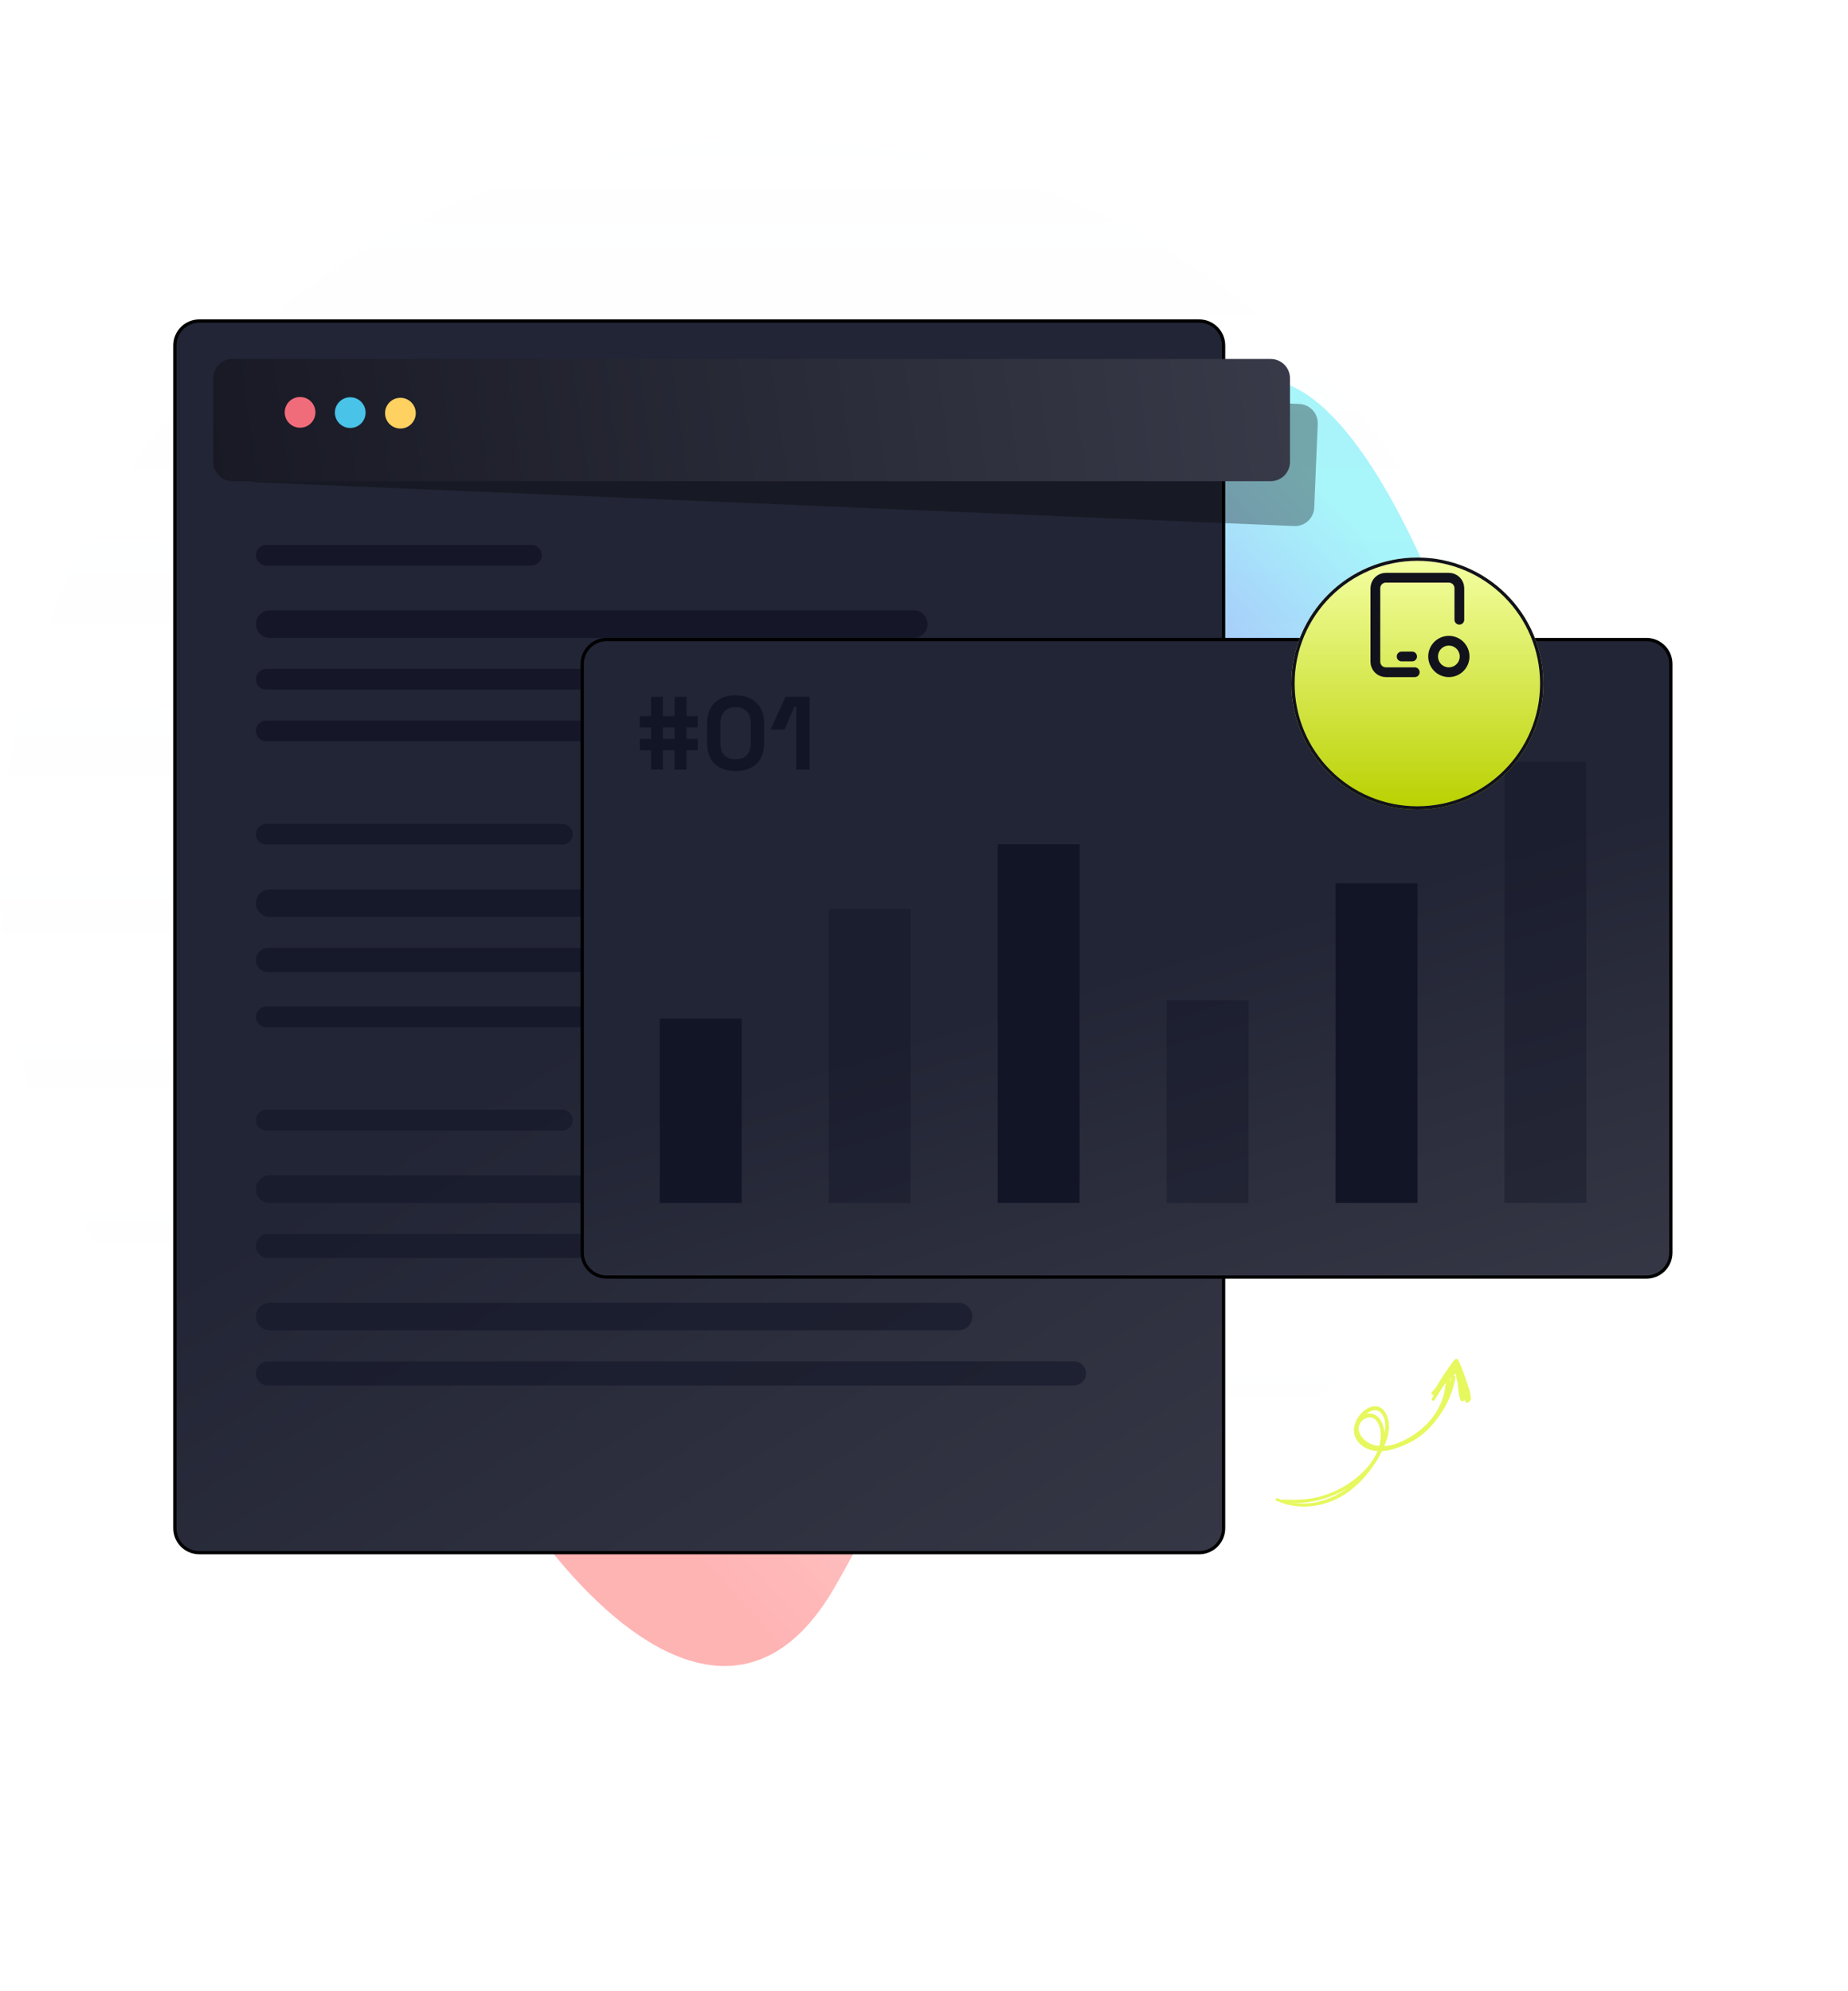 <svg width="608" height="655" viewBox="0 0 608 655" fill="none" xmlns="http://www.w3.org/2000/svg">
<g clip-path="url(#clip0_0_154)">
<g clip-path="url(#clip1_0_154)">
<g opacity="0.35" filter="url(#filter0_f_0_154)">
<path d="M277.489 163.05C293.549 74.204 399.936 117.173 420.747 125.382C422.554 127.203 454.524 125.985 493.027 253.326C531.529 380.667 412.289 410.473 362.633 396.902C312.976 383.333 321.797 440.789 274.44 522.409C227.083 604.028 140.124 470.746 130.904 400.746C121.686 330.745 229.107 363.155 255.306 356.952C281.505 350.748 261.43 251.895 277.489 163.05Z" fill="url(#paint0_linear_0_154)"/>
</g>
<path d="M251.886 535.554C112.776 535.554 0.004 425.965 0.004 290.779C0.004 155.592 112.776 46.002 251.886 46.002C390.997 46.002 503.769 155.592 503.769 290.779C503.769 425.965 390.997 535.554 251.886 535.554Z" fill="url(#paint1_linear_0_154)" fill-opacity="0.05"/>
<path d="M65.561 105.604H394.546C396.675 105.604 398.717 106.45 400.222 107.956C401.728 109.461 402.574 111.503 402.574 113.632V502.718C402.574 504.848 401.728 506.89 400.222 508.395C398.717 509.901 396.675 510.746 394.546 510.746H65.561C63.432 510.746 61.39 509.901 59.884 508.395C58.379 506.89 57.533 504.848 57.533 502.718V113.632C57.533 111.503 58.379 109.461 59.884 107.956C61.39 106.45 63.432 105.604 65.561 105.604Z" fill="url(#paint2_linear_0_154)" stroke="black" stroke-width="1.07"/>
<path d="M174.856 179.245H87.595C85.718 179.245 84.196 180.767 84.196 182.645C84.196 184.522 85.718 186.044 87.595 186.044H174.856C176.734 186.044 178.256 184.522 178.256 182.645C178.256 180.767 176.734 179.245 174.856 179.245Z" fill="#121526" fill-opacity="0.8"/>
<path d="M326.711 220.042H87.595C85.718 220.042 84.196 221.564 84.196 223.441C84.196 225.319 85.718 226.841 87.595 226.841H326.711C328.588 226.841 330.11 225.319 330.11 223.441C330.11 221.564 328.588 220.042 326.711 220.042Z" fill="#121526" fill-opacity="0.8"/>
<path d="M271.181 237.041H87.595C85.718 237.041 84.196 238.563 84.196 240.441C84.196 242.318 85.718 243.84 87.595 243.84H271.181C273.059 243.84 274.581 242.318 274.581 240.441C274.581 238.563 273.059 237.041 271.181 237.041Z" fill="#121526" fill-opacity="0.8"/>
<path d="M300.645 200.777H88.729C86.225 200.777 84.196 202.806 84.196 205.31C84.196 207.813 86.225 209.843 88.729 209.843H300.645C303.149 209.843 305.178 207.813 305.178 205.31C305.178 202.806 303.149 200.777 300.645 200.777Z" fill="#121526" fill-opacity="0.8"/>
<path d="M185.055 271.038H87.595C85.718 271.038 84.196 272.56 84.196 274.438C84.196 276.315 85.718 277.837 87.595 277.837H185.055C186.933 277.837 188.455 276.315 188.455 274.438C188.455 272.56 186.933 271.038 185.055 271.038Z" fill="#121526" fill-opacity="0.7"/>
<path d="M383.94 311.835H88.162C85.971 311.835 84.196 313.61 84.196 315.801V315.802C84.196 317.992 85.971 319.767 88.162 319.767H383.94C386.13 319.767 387.906 317.992 387.906 315.802V315.801C387.906 313.61 386.13 311.835 383.94 311.835Z" fill="#121526" fill-opacity="0.7"/>
<path d="M351.642 331.1H87.595C85.718 331.1 84.196 332.622 84.196 334.499C84.196 336.377 85.718 337.899 87.595 337.899H351.642C353.519 337.899 355.041 336.377 355.041 334.499C355.041 332.622 353.519 331.1 351.642 331.1Z" fill="#121526" fill-opacity="0.7"/>
<path d="M332.376 292.57H88.729C86.225 292.57 84.196 294.6 84.196 297.104C84.196 299.607 86.225 301.637 88.729 301.637H332.376C334.88 301.637 336.91 299.607 336.91 297.104C336.91 294.6 334.88 292.57 332.376 292.57Z" fill="#121526" fill-opacity="0.7"/>
<g opacity="0.6">
<path d="M185.055 365.098H87.595C85.718 365.098 84.196 366.62 84.196 368.498C84.196 370.375 85.718 371.897 87.595 371.897H185.055C186.933 371.897 188.455 370.375 188.455 368.498C188.455 366.62 186.933 365.098 185.055 365.098Z" fill="#121526"/>
<path d="M353.343 405.895H88.162C85.971 405.895 84.196 407.67 84.196 409.86V409.862C84.196 412.052 85.971 413.827 88.162 413.827H353.343C355.533 413.827 357.308 412.052 357.308 409.862V409.86C357.308 407.67 355.533 405.895 353.343 405.895Z" fill="#121526"/>
<path d="M353.343 447.825H88.162C85.971 447.825 84.196 449.6 84.196 451.791V451.792C84.196 453.982 85.971 455.757 88.162 455.757H353.343C355.533 455.757 357.308 453.982 357.308 451.792V451.791C357.308 449.6 355.533 447.825 353.343 447.825Z" fill="#121526"/>
<path d="M315.377 386.629H88.729C86.225 386.629 84.196 388.659 84.196 391.163C84.196 393.666 86.225 395.696 88.729 395.696H315.377C317.881 395.696 319.91 393.666 319.91 391.163C319.91 388.659 317.881 386.629 315.377 386.629Z" fill="#121526"/>
<path d="M315.377 428.559H88.729C86.225 428.559 84.196 430.589 84.196 433.093C84.196 435.596 86.225 437.626 88.729 437.626H315.377C317.881 437.626 319.91 435.596 319.91 433.093C319.91 430.589 317.881 428.559 315.377 428.559Z" fill="#121526"/>
</g>
<g style="mix-blend-mode:multiply" opacity="0.32">
<path d="M432.385 166.977L433.546 139.491C433.617 137.81 433.017 136.17 431.879 134.932C430.74 133.693 429.157 132.957 427.476 132.886L86.214 118.487C84.533 118.416 82.893 119.016 81.654 120.154C80.415 121.293 79.68 122.876 79.608 124.557L78.45 152.043C78.379 153.724 78.979 155.364 80.117 156.603C81.256 157.841 82.839 158.577 84.52 158.648L425.783 173.048C427.463 173.118 429.103 172.518 430.342 171.38C431.58 170.241 432.316 168.658 432.388 166.977H432.385Z" fill="black"/>
</g>
<path d="M418.067 158.286L76.5 158.28C75.667 158.28 74.842 158.116 74.072 157.798C73.303 157.479 72.604 157.012 72.015 156.423C71.426 155.834 70.959 155.135 70.64 154.365C70.321 153.596 70.157 152.771 70.157 151.938L70.159 124.426C70.158 123.593 70.322 122.769 70.641 121.999C70.96 121.229 71.427 120.53 72.016 119.941C72.605 119.352 73.304 118.885 74.073 118.566C74.843 118.247 75.668 118.083 76.501 118.083L418.068 118.089C418.901 118.088 419.726 118.252 420.495 118.571C421.265 118.89 421.964 119.357 422.553 119.946C423.142 120.535 423.61 121.234 423.928 122.003C424.247 122.773 424.411 123.598 424.411 124.431L424.41 151.942C424.41 153.625 423.742 155.238 422.552 156.428C421.363 157.617 419.749 158.286 418.067 158.286Z" fill="url(#paint3_linear_0_154)"/>
<path d="M103.777 135.698C103.807 132.908 101.569 130.622 98.779 130.592C95.989 130.562 93.703 132.799 93.673 135.589C93.643 138.38 95.88 140.666 98.67 140.696C101.461 140.726 103.747 138.488 103.777 135.698Z" fill="#F16C7A"/>
<path d="M120.285 135.784C120.315 132.993 118.078 130.707 115.288 130.677C112.497 130.647 110.211 132.885 110.181 135.675C110.151 138.465 112.389 140.751 115.179 140.781C117.969 140.811 120.255 138.574 120.285 135.784Z" fill="#49C3E8"/>
<path d="M136.787 135.967C136.817 133.176 134.579 130.89 131.789 130.86C128.999 130.83 126.713 133.068 126.683 135.858C126.653 138.648 128.89 140.934 131.681 140.964C134.471 140.994 136.757 138.757 136.787 135.967Z" fill="#FFD160"/>
<path d="M541.693 210.378H199.581C195.147 210.378 191.552 213.972 191.552 218.406V412.063C191.552 416.497 195.147 420.091 199.581 420.091H541.693C546.127 420.091 549.721 416.497 549.721 412.063V218.406C549.721 213.972 546.127 210.378 541.693 210.378Z" fill="url(#paint4_linear_0_154)" stroke="black" stroke-width="1.07"/>
<path d="M214.219 253.162V246.791H210.52V243.092H214.219V239.256H210.52V235.556H214.219V229.185H218.124V235.556H221.961V229.185H225.865V235.556H229.565V239.256H225.865V243.092H229.565V246.791H225.865V253.162H221.961V246.791H218.124V253.162H214.219ZM218.124 243.092H221.961V239.256H218.124V243.092ZM242.023 253.642C239.192 253.642 236.919 252.866 235.207 251.313C233.494 249.737 232.638 247.363 232.638 244.188V238.159C232.638 235.077 233.494 232.737 235.207 231.138C236.919 229.517 239.192 228.706 242.023 228.706C244.878 228.706 247.15 229.517 248.84 231.138C250.552 232.737 251.409 235.077 251.409 238.159V244.188C251.409 247.363 250.552 249.737 248.84 251.313C247.15 252.866 244.878 253.642 242.023 253.642ZM242.023 249.737C243.736 249.737 244.993 249.269 245.791 248.333C246.613 247.397 247.024 246.061 247.024 244.325V237.954C247.024 236.196 246.568 234.871 245.654 233.981C244.763 233.068 243.554 232.61 242.023 232.61C240.448 232.61 239.214 233.079 238.324 234.015C237.457 234.951 237.022 236.265 237.022 237.954V244.325C237.022 246.13 237.433 247.488 238.255 248.401C239.101 249.292 240.357 249.737 242.023 249.737ZM261.973 253.162V232.405H261.357L258.137 240.009H253.547L258.445 229.185H266.358V253.162H261.973ZM244.028 335.052H217.083V395.696H244.028V335.052Z" fill="#121526"/>
<path d="M299.608 298.976H272.663V395.696H299.608V298.976Z" fill="#121526" fill-opacity="0.4"/>
<path d="M355.185 277.737H328.239V395.696H355.185V277.737Z" fill="#121526"/>
<path d="M410.765 329.064H383.818V395.696H410.765V329.064Z" fill="#121526" fill-opacity="0.4"/>
<path d="M466.346 290.573H439.4V395.696H466.346V290.573Z" fill="#121526"/>
<path d="M521.925 250.64H494.98V395.696H521.925V250.64Z" fill="#121526" fill-opacity="0.4"/>
<g filter="url(#filter1_d_0_154)">
<path d="M507.769 205.586C507.769 182.693 489.211 164.135 466.319 164.135C443.426 164.135 424.868 182.693 424.868 205.586C424.868 228.478 443.426 247.036 466.319 247.036C489.211 247.036 507.769 228.478 507.769 205.586Z" fill="url(#paint5_linear_0_154)"/>
<path d="M507.234 205.586C507.234 182.989 488.916 164.671 466.319 164.671C443.722 164.671 425.404 182.989 425.404 205.586C425.404 228.183 443.722 246.501 466.319 246.501C488.916 246.501 507.234 228.183 507.234 205.586Z" stroke="#11121C" stroke-width="1.07"/>
</g>
<mask id="mask0_0_154" style="mask-type:luminance" maskUnits="userSpaceOnUse" x="445" y="184" width="43" height="43">
<path d="M445.593 184.861H487.043V226.311H445.593V184.861Z" fill="white"/>
</mask>
<g mask="url(#mask0_0_154)">
<path d="M465.454 221.129H455.954C455.038 221.129 454.159 220.765 453.511 220.118C452.864 219.47 452.5 218.591 452.5 217.675V193.496C452.5 192.58 452.864 191.702 453.512 191.054C453.833 190.733 454.214 190.479 454.632 190.305C455.051 190.132 455.501 190.042 455.954 190.042H476.679C477.133 190.042 477.582 190.131 478.001 190.304C478.421 190.477 478.802 190.732 479.123 191.053C479.443 191.373 479.698 191.754 479.871 192.173C480.045 192.593 480.134 193.042 480.133 193.496V203.858M461.137 215.949H464.591" stroke="#11121C" stroke-width="3.211" stroke-linecap="round" stroke-linejoin="round"/>
<path d="M471.5 215.949C471.5 217.323 472.045 218.64 473.017 219.612C473.989 220.583 475.306 221.129 476.68 221.129C478.054 221.129 479.372 220.583 480.344 219.612C481.315 218.64 481.861 217.323 481.861 215.949C481.861 214.574 481.315 213.257 480.344 212.285C479.372 211.314 478.054 210.768 476.68 210.768C475.306 210.768 473.989 211.314 473.017 212.285C472.045 213.257 471.5 214.574 471.5 215.949Z" stroke="#11121C" stroke-width="3.211" stroke-linecap="round" stroke-linejoin="round"/>
</g>
<path d="M421.961 493.95C429.574 495.503 438.28 492.947 444.635 488.715C450.721 484.662 457.269 477.196 455.136 469.252C454.359 466.358 451.868 463.95 448.781 465.361C445.912 466.67 445.083 470.016 446.489 472.732C450.29 480.068 461.228 476.591 466.429 473.003C469.735 470.72 472.457 467.691 474.375 464.161C476.143 460.894 477.639 456.71 477.091 452.951C477.012 452.409 476.109 452.422 476.017 452.951C475.535 455.775 475.297 458.493 474.207 461.181C473.075 463.97 471.376 466.533 469.304 468.701C465.189 473.006 458.426 476.725 452.296 475.422C449.048 474.732 445.019 470.634 448.099 467.402C449.348 466.093 451.351 465.747 452.676 467.141C453.884 468.415 454.246 470.449 454.262 472.137C454.328 479.011 448.642 484.863 443.247 488.308C440.191 490.255 436.833 491.683 433.311 492.532C429.549 493.443 425.882 493.427 422.05 493.284C421.676 493.268 421.584 493.874 421.961 493.95Z" fill="#E6F85E"/>
<path d="M419.866 493.606C427.686 497.273 436.972 495.649 443.816 490.616C447.108 488.193 449.875 485.121 452.119 481.704C454.407 478.218 456.718 474.006 456.969 469.752C457.145 466.785 455.602 461.977 451.771 462.62C448.398 463.184 445.413 467.189 445.438 470.529C445.466 474.267 448.912 476.813 452.325 477.273C456.401 477.82 460.712 476.113 464.195 474.117C471.821 469.746 477.386 461.913 478.822 453.199C478.958 452.367 477.7 452.005 477.551 452.848C476.451 459.162 473.272 464.922 468.569 469.252C466.172 471.458 463.384 473.267 460.373 474.506C456.924 475.923 452.56 477.047 449.206 474.811C445.505 472.343 446.382 467.848 449.409 465.227C451.175 463.7 453.368 463.126 454.835 465.403C456.027 467.249 455.923 469.717 455.428 471.774C453.84 478.361 449.124 484.916 443.875 489.075C437.296 494.287 428.142 496.391 420.304 492.858C419.8 492.626 419.359 493.367 419.866 493.606Z" fill="#E6F85E"/>
<path d="M471.765 458.698C473.131 457.596 474.348 456.278 475.61 455.059C476.205 454.483 476.804 453.906 477.4 453.327C477.676 453.059 478.956 451.493 479.331 451.582C479.523 451.626 479.914 453.696 479.987 453.963L480.643 456.345C481.07 457.892 481.286 459.862 482.217 461.188C482.55 461.662 483.257 461.486 483.295 460.894C483.368 459.796 482.934 458.764 482.636 457.714C482.3 456.526 481.961 455.339 481.626 454.151C481.311 453.053 481.115 450.35 479.733 449.971C478.414 449.608 477.052 451.853 476.278 452.635C474.542 454.393 472.636 456.081 471.067 457.987C470.981 458.081 470.935 458.205 470.937 458.332C470.939 458.46 470.99 458.582 471.08 458.673C471.169 458.764 471.29 458.817 471.417 458.822C471.545 458.826 471.669 458.782 471.765 458.698Z" fill="#E6F85E"/>
<path d="M472.183 458.927C473.396 457.481 474.243 455.673 475.282 454.094C476.49 452.263 477.76 450.455 479.218 448.815L477.961 448.481C478.552 450.444 479.049 452.434 479.451 454.444C479.837 456.399 479.783 458.627 480.458 460.49C480.655 461.031 481.602 461.191 481.717 460.49C482.021 458.624 481.444 456.431 481.095 454.594C480.669 452.39 480.107 450.214 479.412 448.079C479.203 447.433 478.407 447.365 478.037 447.897C476.804 449.671 475.523 451.4 474.369 453.23C473.333 454.877 472.081 456.669 471.536 458.548C471.438 458.904 471.929 459.229 472.183 458.927Z" fill="#E6F85E"/>
<path d="M471.975 460.544C474.577 456.415 477.157 452.269 479.804 448.168L478.428 447.986C479.287 450.116 480.127 452.25 480.83 454.438C481.477 456.453 481.787 458.722 482.723 460.617C483.017 461.215 483.943 460.91 483.94 460.286C483.934 458.098 482.97 455.778 482.282 453.727C481.563 451.582 480.754 449.461 479.807 447.407C479.563 446.878 478.77 446.949 478.508 447.407C476.07 451.635 473.566 455.823 471.081 460.022C470.735 460.598 471.62 461.111 471.975 460.544Z" fill="#E6F85E"/>
</g>
</g>
<defs>
<filter id="filter0_f_0_154" x="23.304" y="0.753" width="584.292" height="654.325" filterUnits="userSpaceOnUse" color-interpolation-filters="sRGB">
<feFlood flood-opacity="0" result="BackgroundImageFix"/>
<feBlend mode="normal" in="SourceGraphic" in2="BackgroundImageFix" result="shape"/>
<feGaussianBlur stdDeviation="53.52" result="effect1_foregroundBlur_0_154"/>
</filter>
<filter id="filter1_d_0_154" x="371.348" y="129.882" width="189.942" height="189.942" filterUnits="userSpaceOnUse" color-interpolation-filters="sRGB">
<feFlood flood-opacity="0" result="BackgroundImageFix"/>
<feColorMatrix in="SourceAlpha" type="matrix" values="0 0 0 0 0 0 0 0 0 0 0 0 0 0 0 0 0 0 127 0" result="hardAlpha"/>
<feOffset dy="19.267"/>
<feGaussianBlur stdDeviation="26.76"/>
<feComposite in2="hardAlpha" operator="out"/>
<feColorMatrix type="matrix" values="0 0 0 0 0.067 0 0 0 0 0.071 0 0 0 0 0.11 0 0 0 0.3 0"/>
<feBlend mode="normal" in2="BackgroundImageFix" result="effect1_dropShadow_0_154"/>
<feBlend mode="normal" in="SourceGraphic" in2="effect1_dropShadow_0_154" result="shape"/>
</filter>
<linearGradient id="paint0_linear_0_154" x1="425.416" y1="150.368" x2="139.048" y2="417.779" gradientUnits="userSpaceOnUse">
<stop stop-color="#00E3F2"/>
<stop offset="0.287" stop-color="#0000F2"/>
<stop offset="0.641" stop-color="#F87D7D"/>
<stop offset="1" stop-color="#FF2828"/>
</linearGradient>
<linearGradient id="paint1_linear_0_154" x1="251.886" y1="-159.327" x2="251.886" y2="535.554" gradientUnits="userSpaceOnUse">
<stop stop-color="#ECF3FE" stop-opacity="0"/>
<stop offset="0.339" stop-color="#ECF3FE" stop-opacity="0.708"/>
<stop offset="1" stop-color="#ECF3FE" stop-opacity="0"/>
</linearGradient>
<linearGradient id="paint2_linear_0_154" x1="551.264" y1="452.783" x2="400.116" y2="208.503" gradientUnits="userSpaceOnUse">
<stop stop-color="#383947"/>
<stop offset="1" stop-color="#222535"/>
</linearGradient>
<linearGradient id="paint3_linear_0_154" x1="620.56" y1="46.826" x2="-11.735" y2="132.453" gradientUnits="userSpaceOnUse">
<stop stop-color="#4B4D5E"/>
<stop offset="1" stop-color="#11121C"/>
</linearGradient>
<linearGradient id="paint4_linear_0_154" x1="704.033" y1="390.272" x2="654.547" y2="230.294" gradientUnits="userSpaceOnUse">
<stop stop-color="#383947"/>
<stop offset="1" stop-color="#222535"/>
</linearGradient>
<linearGradient id="paint5_linear_0_154" x1="466.319" y1="164.135" x2="466.319" y2="247.036" gradientUnits="userSpaceOnUse">
<stop stop-color="#F4FFA2"/>
<stop offset="1" stop-color="#B9D100"/>
</linearGradient>
<clipPath id="clip0_0_154">
<rect width="608" height="655.09" fill="white"/>
</clipPath>
<clipPath id="clip1_0_154">
<rect width="607.992" height="655.09" fill="white" transform="translate(0.004)"/>
</clipPath>
</defs>
</svg>
